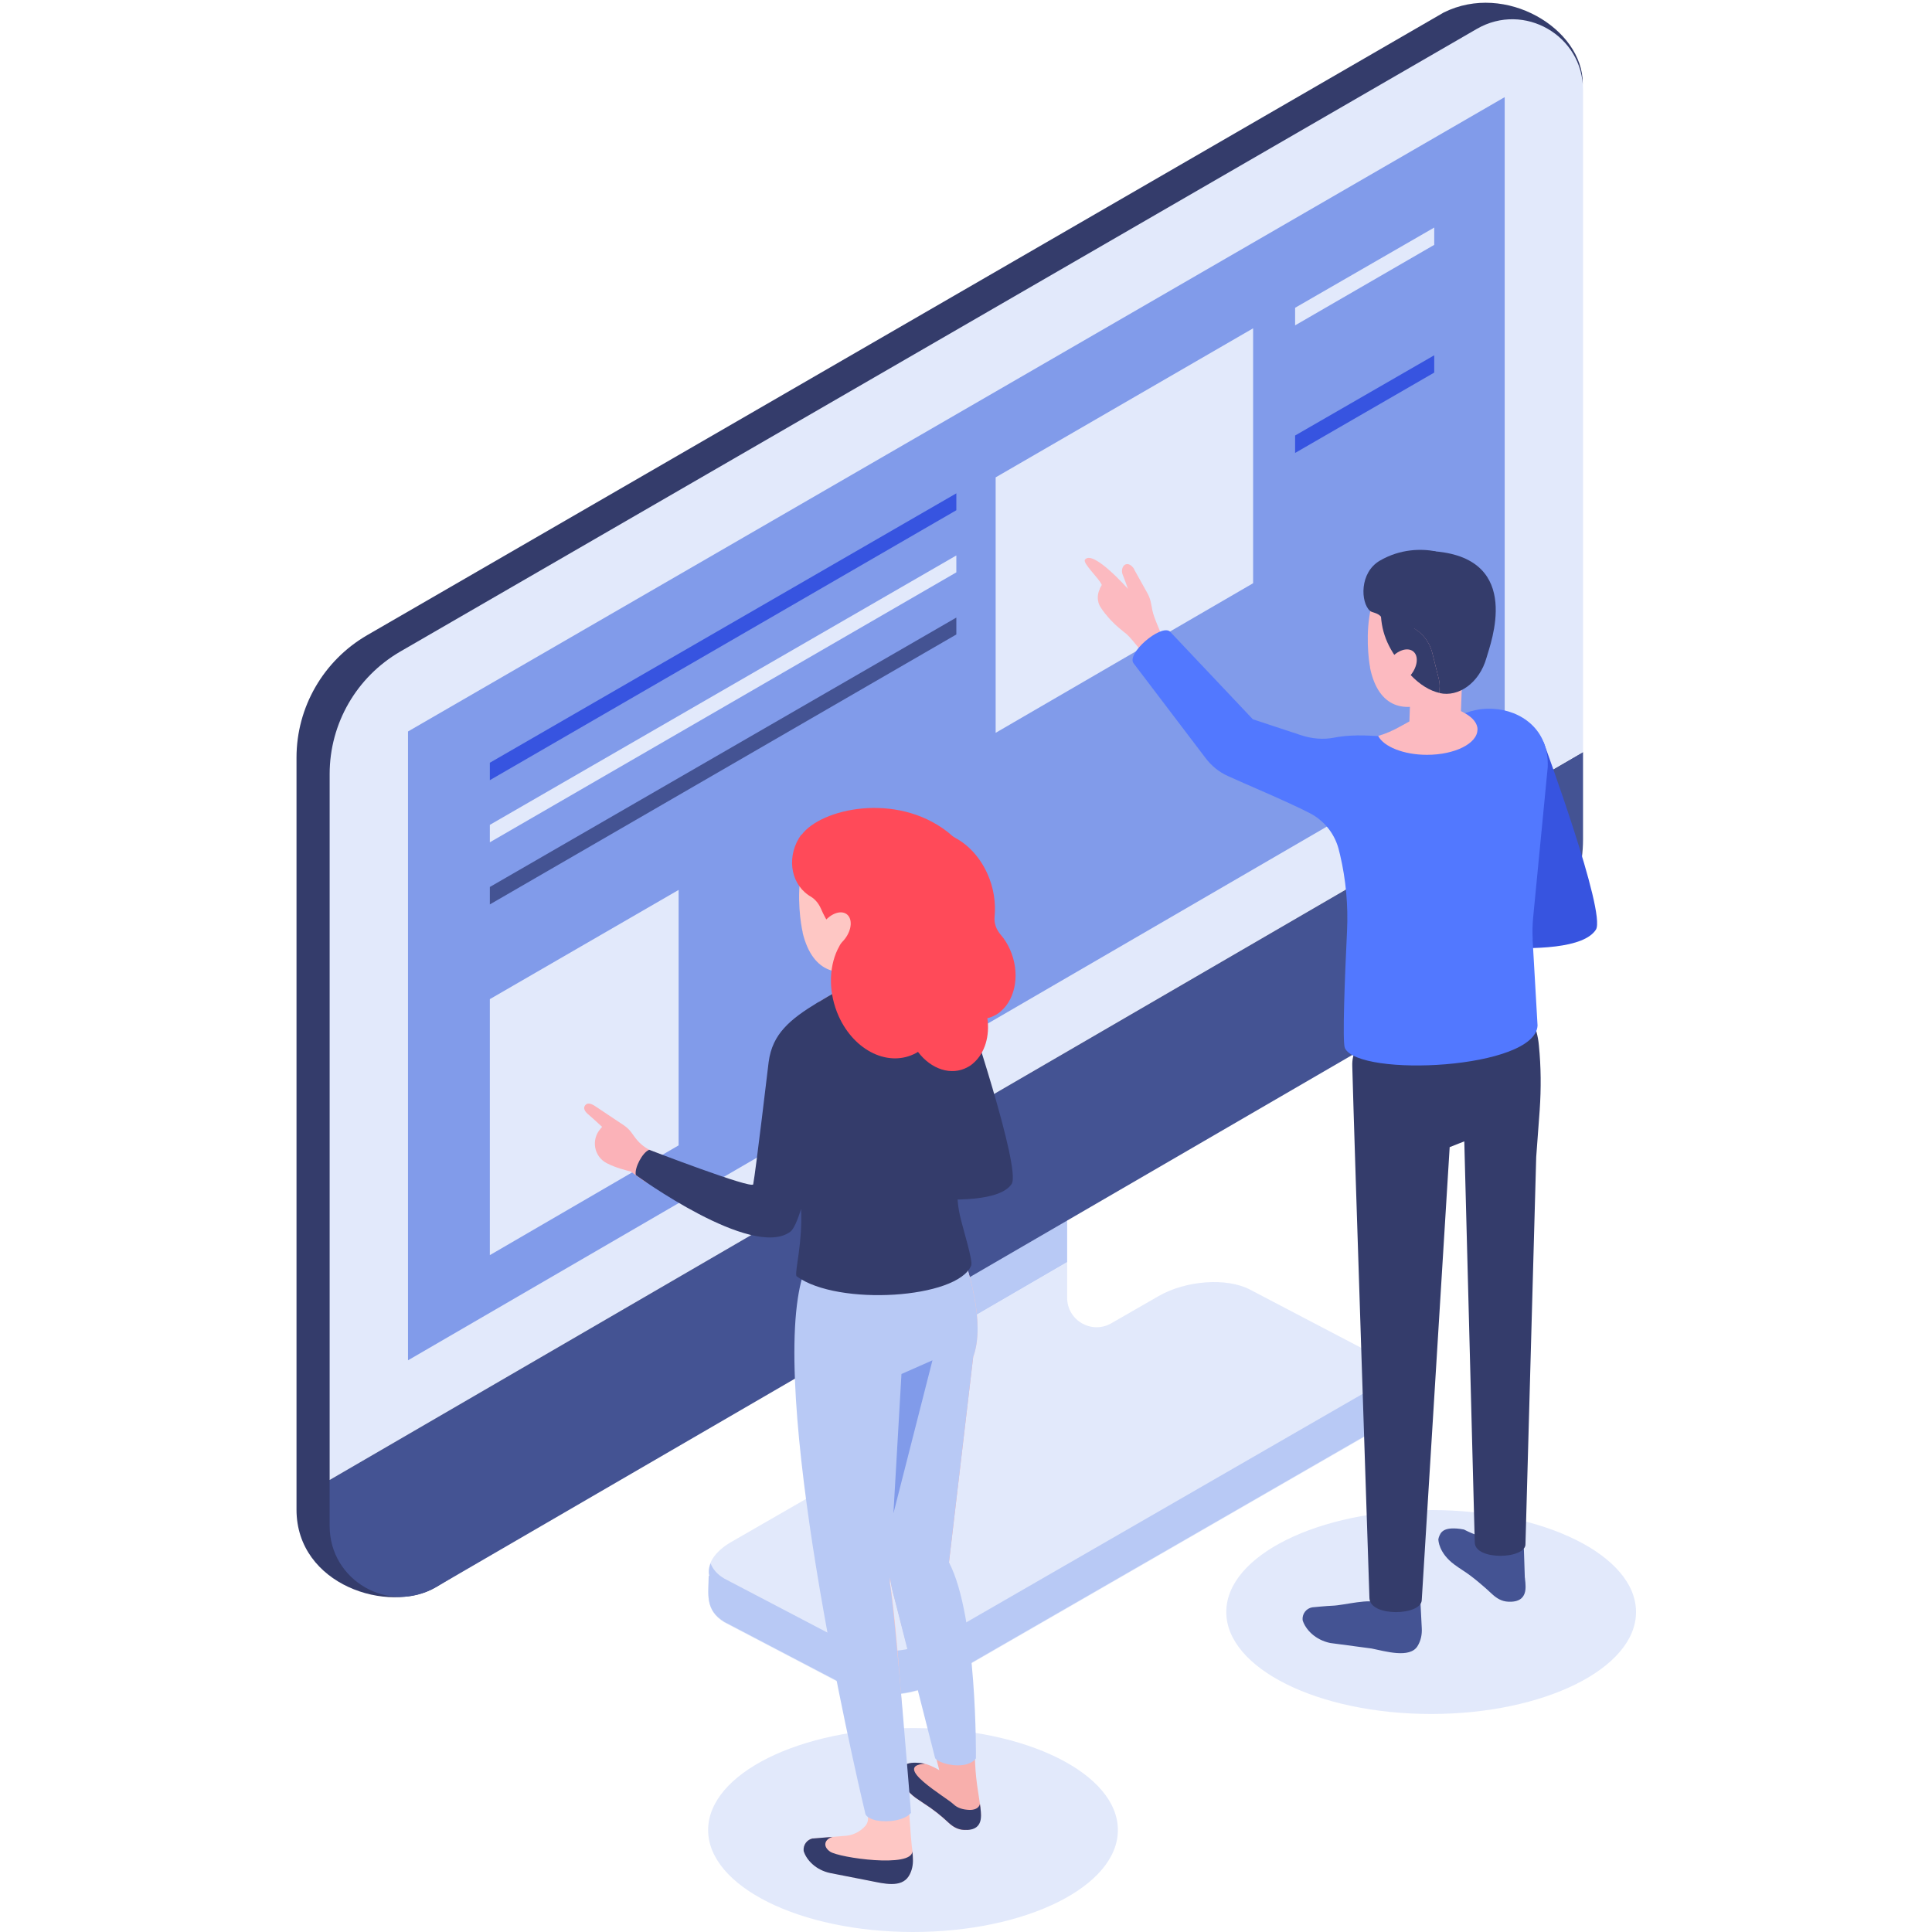 <?xml version="1.0" encoding="UTF-8"?>
<svg xmlns="http://www.w3.org/2000/svg" version="1.1" viewBox="0 0 144 144">
  <!-- Generator: Adobe Illustrator 29.8.1, SVG Export Plug-In . SVG Version: 2.1.1 Build 2)  -->
  <defs>
    <style>
      .st0 {
        fill: #819bea;
      }

      .st1 {
        fill: #3754e0;
      }

      .st2 {
        fill: #b8c9f5;
      }

      .st3, .st4 {
        fill: #e2e9fb;
      }

      .st5 {
        fill: #fec7c4;
      }

      .st6 {
        fill: none;
      }

      .st7 {
        fill: #445393;
      }

      .st8 {
        fill: #fbb2b8;
      }

      .st9 {
        fill: #535873;
      }

      .st10 {
        isolation: isolate;
      }

      .st11 {
        fill: #5278ff;
      }

      .st12 {
        fill: #343c6b;
      }

      .st13 {
        fill: #81a0ea;
      }

      .st14 {
        fill: #f8afac;
      }

      .st15 {
        fill: #ff4a59;
      }

      .st4 {
        mix-blend-mode: multiply;
      }

      .st16 {
        fill: #fcbac0;
      }
    </style>
  </defs>
  <g class="st10">
    <g id="_レイヤー_1" data-name="レイヤー_1">
      <rect class="st6" x=".1" width="143.8" height="143.8"/>
      <g>
        <g>
          <g>
            <g>
              <path class="st3" d="M52.81,117.53l.06-.06c-.22-.83.34-1.8,1.65-2.55l7.99-4.6c1.36-.78,2.2-2.23,2.2-3.8v-3.83l14.83-8.61v2.65c0,1.69,1.83,2.74,3.29,1.9l3.53-2.03c2.04-1.17,5.08-1.39,6.81-.48l9.3,4.87c.79.41,1.14.99,1.12,1.6.02,0,.02,2.21.02,2.21,0,.74-.62,1.54-1.74,2.19l-31.78,18.32c-2.04,1.17-5.08,1.39-6.81.48l-9.3-4.87c-1.47-.9-1.16-2.11-1.16-3.4Z"/>
              <polygon class="st2" points="64.71 100.83 64.71 88.01 79.54 80.79 79.54 94.07 64.71 102.69 64.71 100.83"/>
            </g>
            <path class="st13" d="M64.69,100.89v-12.82l2.47-1.2v18.17c0,1.57-.84,3.02-2.2,3.8l-1.73.99c.91-.82,1.46-2,1.46-3.25v-5.69Z"/>
            <path class="st2" d="M52.87,117.43c-.08-.29-.02-.6.09-.91.16.41.46.8,1.01,1.13l9.3,4.87c1.72.9,4.77.69,6.81-.48l31.78-18.32c.87-.5,1.43-1.1,1.64-1.68.06.17.09.34.09.51.02,0,.02,2.21.02,2.21,0,.74-.62,1.54-1.74,2.19l-31.78,18.32c-2.04,1.17-5.08,1.39-6.81.48l-9.3-4.87c-1.47-.9-1.16-2.11-1.16-3.4l.06-.06Z"/>
          </g>
          <path class="st12" d="M117.97,6.2l-2.45,55.14c0,3.76-2,7.23-5.25,9.12l-77.78,47.84c-3.52,2.04-10.39-.15-10.39-5.78v-56.05c0-3.77,2.01-7.24,5.27-9.13L107.61.93c4.61-2.29,10.36,1.22,10.36,5.28Z"/>
          <g>
            <path class="st7" d="M117.99,56.05v6.52c0,3.76-2,7.23-5.25,9.12l-80.25,46.61c-3.52,2.04-7.92-.49-7.92-4.56v-3.43l93.43-54.26Z"/>
            <path class="st3" d="M24.57,57.69c0-3.77,2.01-7.24,5.27-9.13L110.08,2.15c3.52-2.03,7.91.5,7.91,4.56v49.33L24.57,110.31v-52.62Z"/>
          </g>
          <polygon class="st0" points="112.15 7.24 112.15 53.91 30.41 101.39 30.41 54.52 112.15 7.24"/>
        </g>
        <g>
          <polygon class="st3" points="36.51 74.47 36.51 93.55 50.58 85.37 50.58 66.33 36.51 74.47"/>
          <polygon class="st3" points="93.4 24.47 74.21 35.58 74.21 54.62 93.4 43.47 93.4 24.47"/>
          <polygon class="st1" points="71.28 36.77 36.51 56.85 36.51 58.15 71.28 38.03 71.28 36.77"/>
          <polygon class="st3" points="71.28 41.4 36.51 61.48 36.51 62.78 71.28 42.66 71.28 41.4"/>
          <polygon class="st7" points="71.28 46.03 36.51 66.11 36.51 67.41 71.28 47.29 71.28 46.03"/>
          <polygon class="st3" points="106.9 16.96 106.9 18.25 96.53 24.25 96.53 22.94 106.9 16.96"/>
          <polygon class="st1" points="106.9 26.48 106.9 27.77 96.53 33.76 96.53 32.46 106.9 26.48"/>
        </g>
        <g>
          <ellipse class="st4" cx="106.67" cy="120.15" rx="15.27" ry="7.6"/>
          <g>
            <path class="st16" d="M81.97,43.87c.08-.15.15-.27.15-.27-.16-.46-1.46-1.63-1.25-1.89.6-.77,3.2,2.18,3.2,2.18,0,0-.28-.8-.39-1.05-.12-.29-.03-.61.14-.73.32-.22.67.17.74.38l.96,1.72c.13.23.22.49.27.75l.1.52c.11.57.61,1.61.74,2l-.61,2.34c-.14-.33-1.74-2.3-2.02-2.53-.41-.33-.84-.67-1.2-1.06,0,0-.88-.92-.94-1.38-.08-.33-.03-.68.13-.98Z"/>
            <g>
              <path class="st7" d="M107.21,114.76s0,.98,1.2,1.86c.17.13.4.28.64.44.68.43,1.6,1.22,2.18,1.77.33.3.7.53,1.18.55.73.04,1.38-.2,1.29-1.3,0-.07-.01-.21-.03-.34,0-.06-.01-.12-.02-.18-.01-.08-.06-2.13-.07-2.17-.09.37-.6-1.07-.92-1.09-.48-.02-.41,1.12-.74.82-.58-.55-1.21-.3-2.81-1.12l-.31-.05c-1.24-.15-1.43.27-1.56.64-.01.06-.03.12-.04.17Z"/>
              <path class="st7" d="M97.82,119.8s1.13-.11,1.5-.12c.89-.03,2.83-.59,3.43-.17.69.48,2.22.88,2.24-.41l.88.28c.02.27.09,1.87.1,1.97.03.47-.07.95-.32,1.35-.58.92-2.38.38-3.42.17l-3.08-.41c-1.12-.23-1.85-1.01-2.06-1.7-.05-.46.26-.88.72-.96Z"/>
              <path class="st12" d="M114.16,75.57l.36,1.34c.09.33.15.67.18,1.01.16,1.6.17,3.21.06,4.81l-.26,3.51-.8,28.82c.08,1.16-3.79,1.28-3.78-.11l-.78-29.88-1.09.43-2.08,33.74c0,1.19-3.86,1.3-3.9-.13,0,0-1.14-34.29-1.28-39.67-.1-3.79,6.79-2.77,6.79-2.93l-3.57-2.79,10.13,1.87Z"/>
              <path class="st1" d="M104.54,69.81s12.64,2.25,14.41-.52c.79-1.24-3.89-13.94-3.89-13.94l-1.12-1.39-3.17.91c-.42.12-1.03-.52-1.03-.52.52,1.7,3.24,9.97,3.89,11.92.1.3-9.23.94-9.23.94.71.2.82,2.31.14,2.61Z"/>
              <path class="st11" d="M114.23,70l.37,6.44c-.17,3.26-13.31,3.87-14.36,1.68-.2-.43,0-5.43.16-8.72.09-1.91-.08-3.82-.52-5.69-.02-.09-.04-.18-.07-.28-.28-1.23-1.09-2.27-2.22-2.84-1.62-.84-5-2.25-6.07-2.75-.67-.3-1.24-.77-1.68-1.36l-5.34-7.03c-.59-.71,1.99-2.93,2.69-2.39l6.19,6.55,3.6,1.19c.79.26,1.64.34,2.46.18,1.58-.31,3.19-.09,3.29-.12.55-.16,1.08-.39,1.58-.67.43-.23.73-.4.73-.4l.07-.03,2.2-1.17.17-.09c.09-.04.45.12.82.29.37.18.76.37.88.37.51-.19,1-.3,1.5-.33.19-.01.4,0,.58,0,2.1.1,4.2,1.53,4.1,4.34l-1.09,11.24c-.05.54-.06,1.07-.03,1.61Z"/>
              <path class="st16" d="M110.12,54.38c0,1.03-1.68,1.88-3.76,1.88-1.75,0-3.23-.61-3.64-1.41.55-.16,1.08-.39,1.58-.67.43-.23.73-.4.73-.4l.07-.03,2.2-1.17c.35.04.69.11.99.2.33.1.63.22.88.37.6.33.96.76.96,1.24Z"/>
              <path class="st16" d="M102.11,49.75c.63,3.11,2.7,3.41,4.65,2.47,2.17-1.05,3.5-3.59,3.63-5.46.2-2.84-1.59-4.69-3.94-4.85-5.36-.37-4.55,6.76-4.33,7.84Z"/>
              <path class="st16" d="M109.06,48.28l-.22,6.19c-.01.29-.29.56-.78.72-.86.28-2.05.16-2.67-.27-.25-.18-.37-.38-.36-.58l.21-6.19,3.82.13Z"/>
              <path class="st12" d="M106.59,45.87c-.68.89-1.69,1.36-2.66,1.31-.31-.01-.61-.78-1.01-1.23-.26-.29-.65-.28-.81-.42-.7-.62-.8-2.86.75-3.75,1.53-.88,3.07-.89,4.13-.69.16.03-.84.51-.71.61,1.21.93,1.35,2.8.3,4.17Z"/>
              <g>
                <path class="st12" d="M107.22,50.52l-.46-1.84c-.12-.49-.36-.94-.7-1.31-.35-.38-.79-.66-1.28-.82l-1.85-.6c.11,1.56.77,2.85,2.21,4.36.69.73,1.44,1.18,2.16,1.34v-.3c.02-.28,0-.56-.08-.83Z"/>
                <path class="st12" d="M107,41.1c-2.25-.2-4.09,1.65-4.09,4.37,0,.17.01.33.02.49l1.85.6c.49.16.93.44,1.28.82.34.37.58.82.7,1.31l.46,1.84c.07.27.1.55.09.83v.3c1.37.31,2.95-.72,3.49-2.65.28-1.02,2.74-7.32-3.79-7.91Z"/>
              </g>
              <path class="st16" d="M103.64,49.1c-.52.64-.6,1.43-.18,1.76.42.34,1.17.09,1.69-.55s.6-1.43.18-1.76-1.17-.09-1.69.55Z"/>
            </g>
          </g>
        </g>
        <g>
          <ellipse class="st4" cx="68.05" cy="136.4" rx="15.27" ry="7.6"/>
          <g>
            <g>
              <path class="st14" d="M65.42,102.64l.85,14.15c.04.78.17,1.54.39,2.28l3.35,12.87c-.39-.24-.96-.5-1.36-.53-.14,0-.28-.01-.41-.01h-.24c-.4,0-.75.27-.87.64-.01.06-.03.11-.04.17,0,0,0,.95,1.16,1.8.17.12.39.27.62.42.66.42,1.27.9,1.84,1.44.32.29.67.51,1.15.53.71.04,1.29-.55,1.25-1.26,0-.07-.01-.2-.03-.33,0-.06-.01-.11-.02-.17,0-.07-.01-.11-.02-.17-.04-.29-.09-.62-.14-.93-.11-.7-.19-1.39-.22-2.1-.15-3.04-.65-10.73-1.95-14.98l1.81-15.36-7.13,1.54Z"/>
              <path class="st5" d="M60.6,137.03l2.28-.19c.62-.01,1.2-.28,1.61-.74.19-.21.25-.5.19-.77-1.26-5.49-7.56-34.69-4.42-41.32,3.51-7.4,11.13-1.51,11.13-1.51,0,0,2.29,5.43,1.16,8.59-1.01,2.84-5.44,4.02-5.44,4.02l-.78,12.83c.76,4.6,1.43,18.69,1.68,20.04.11.61-.02,1.47-.27,1.85-.57.86-1.87.55-2.87.35l-2.96-.58c-1.09-.22-1.8-.98-2-1.65-.05-.45.25-.86.7-.94Z"/>
              <path class="st9" d="M67.13,132.04c-.01.06-.03.11-.04.17,0,0,0,.57.55,1.23-.04-.6-.08-1.23-.13-1.89-.18.11-.32.28-.39.49Z"/>
              <path class="st12" d="M67.09,132.2s0,.95,1.16,1.8c.17.12.39.27.62.42.66.42,1.27.9,1.84,1.44.32.29.67.51,1.15.53.71.04,1.34-.19,1.25-1.26,0-.07-.01-.2-.03-.33,0-.06-.01-.11-.02-.17-.01-.08-.01-.12-.02-.17-.09.36-.48.45-.79.44-.47-.02-.88-.13-1.19-.43-.57-.54-4.63-2.86-2.12-3.01l-.29-.05c-1.21-.14-1.4.26-1.52.62-.01.06-.03.11-.04.17Z"/>
              <path class="st2" d="M72.55,101.1c.45-1.26.36-2.86.08-4.35-.41-2.26-1.24-4.24-1.24-4.24,0,0-7.33-5.74-11.13,1.51-.37.7-.62,1.62-.79,2.72-1.65,10.73,5.04,38.49,5.04,38.49.1.19.35.33.67.42.06.02.12.04.19.04.85.16,2.08-.02,2.53-.57,0,0-1.13-14.42-1.58-17.17l.02-.35c.07.5.17.99.31,1.47l3.05,11.98c.14.17.47.33.88.43.06.01.13.03.19.04.72.14,1.58.06,1.97-.46,0,0,.11-10.58-2.01-14.61l1.81-15.36Z"/>
              <polygon class="st0" points="66.59 112.8 67.19 102.41 69.5 101.39 66.59 112.8"/>
              <path class="st12" d="M60.6,137.03l1.46-.12c-.58.16-.78.69-.19,1.1.67.46,6.11,1.23,6.13-.02.03.25.04.44.04.54.03.46-.07.93-.31,1.31-.56.89-1.87.55-2.87.35l-2.96-.58c-1.09-.22-1.8-.98-2-1.65-.05-.45.25-.86.7-.94Z"/>
            </g>
            <path class="st12" d="M62.15,88.42s11.57,2.34,13.25-.17c.75-1.12-3.42-13.47-3.42-13.47l-.85-.73-2.93.77c-.39.1-.94-.5-.94-.5.44,1.57,2.77,9.24,3.32,11.03.09.28-8.5.67-8.5.67.65.2.7,2.14.08,2.4Z"/>
            <path class="st8" d="M67.11,74.4c-.6.67-1.44,1.11-2.36,1.2-.41,0-.79-.05-1.17-.15-.7-.19-1.9-.58-2.51-.79.2-.12.41-.25.62-.37l.73-.42,2.64-1.52,1.65.57c.62.21.85,1,.41,1.48Z"/>
            <g>
              <path class="st5" d="M59.82,69.5c.77,3.2,2.92,3.43,4.9,2.39,2.21-1.16,3.49-3.85,3.56-5.78.1-2.95-1.82-4.8-4.26-4.88-5.56-.19-4.46,7.17-4.19,8.27Z"/>
              <path class="st8" d="M66.96,67.73v6.42c0,.3-.28.59-.78.77-.88.32-2.11.24-2.77-.18-.27-.17-.39-.38-.39-.59v-6.42s3.95,0,3.95,0Z"/>
            </g>
            <path class="st8" d="M49.42,86.14l-1.24,2.01c-.73-.5-1.17-.83-1.17-.83-.33-.09-1.08-.26-1.78-.62-.96-.49-1.19-1.76-.47-2.57l.12-.14s-.86-.79-1.07-.96c-.23-.2-.33-.43-.23-.59.18-.32.52-.17.8.02.53.36,2.13,1.42,2.13,1.42.21.15.4.32.55.53l.3.41c.33.44.78.79,1.3,1,0,0,.29.12.75.32Z"/>
            <path class="st12" d="M71.74,84.8l.4-3.41.56-4.64c.02-3.27-2.21-4.59-4.46-4.29-.44.05-.86.16-1.29.34-.18.07-1.52-.66-1.69-.58l-.22.13-2.08,1.2-.55.32-.73.42c-.21.12-.41.25-.62.37-.04.02-.09.05-.13.07-1.02.62-1.86,1.2-2.48,1.89-.62.68-1.02,1.48-1.16,2.54,0,0-.97,8.18-1.15,9.11-.07.39-7.75-2.57-7.75-2.57-.5.18-1.12,1.36-1,1.88,0,0,8.66,6.32,11.51,4.23.25-.18.53-.82.81-1.7.11,2.5-.45,4.53-.36,4.96,0,.03.02.05.03.06,3.06,2.24,12,1.67,13.01-.81.14-.34-.61-2.7-.84-3.71-.44-1.92-.05-3.86.18-5.81Z"/>
            <path class="st15" d="M59.74,62.23c1.45-1.97,7.04-3.21,10.88-.23.2.15.36.34.58.45.97.52,1.83,1.43,2.39,2.66.48,1.06.64,2.19.54,3.22-.05.49.13.96.45,1.33.27.31.5.67.69,1.09.77,1.71.46,3.65-.66,4.61-.13.12-.28.23-.44.31-.19.1-.38.18-.58.22.2,1.32-.19,2.61-1.03,3.34-.13.12-.28.23-.44.31-1.22.67-2.73.15-3.7-1.14-.04.03-.09.06-.13.08-2.01,1.1-4.6-.12-5.78-2.74-.76-1.7-.75-3.57-.08-4.97.11-.23.23-.44.37-.64-.7-.69-1.24-1.54-1.61-2.4-.16-.37-.42-.7-.77-.91-.07-.04-.14-.08-.2-.13-1.35-.95-1.59-2.98-.49-4.49Z"/>
            <path class="st5" d="M61.38,68.77c-.51.68-.57,1.5-.13,1.83.44.33,1.21.05,1.73-.63s.57-1.5.13-1.83c-.44-.33-1.21-.05-1.73.63Z"/>
          </g>
        </g>
      </g>
    </g>
  </g>
</svg>